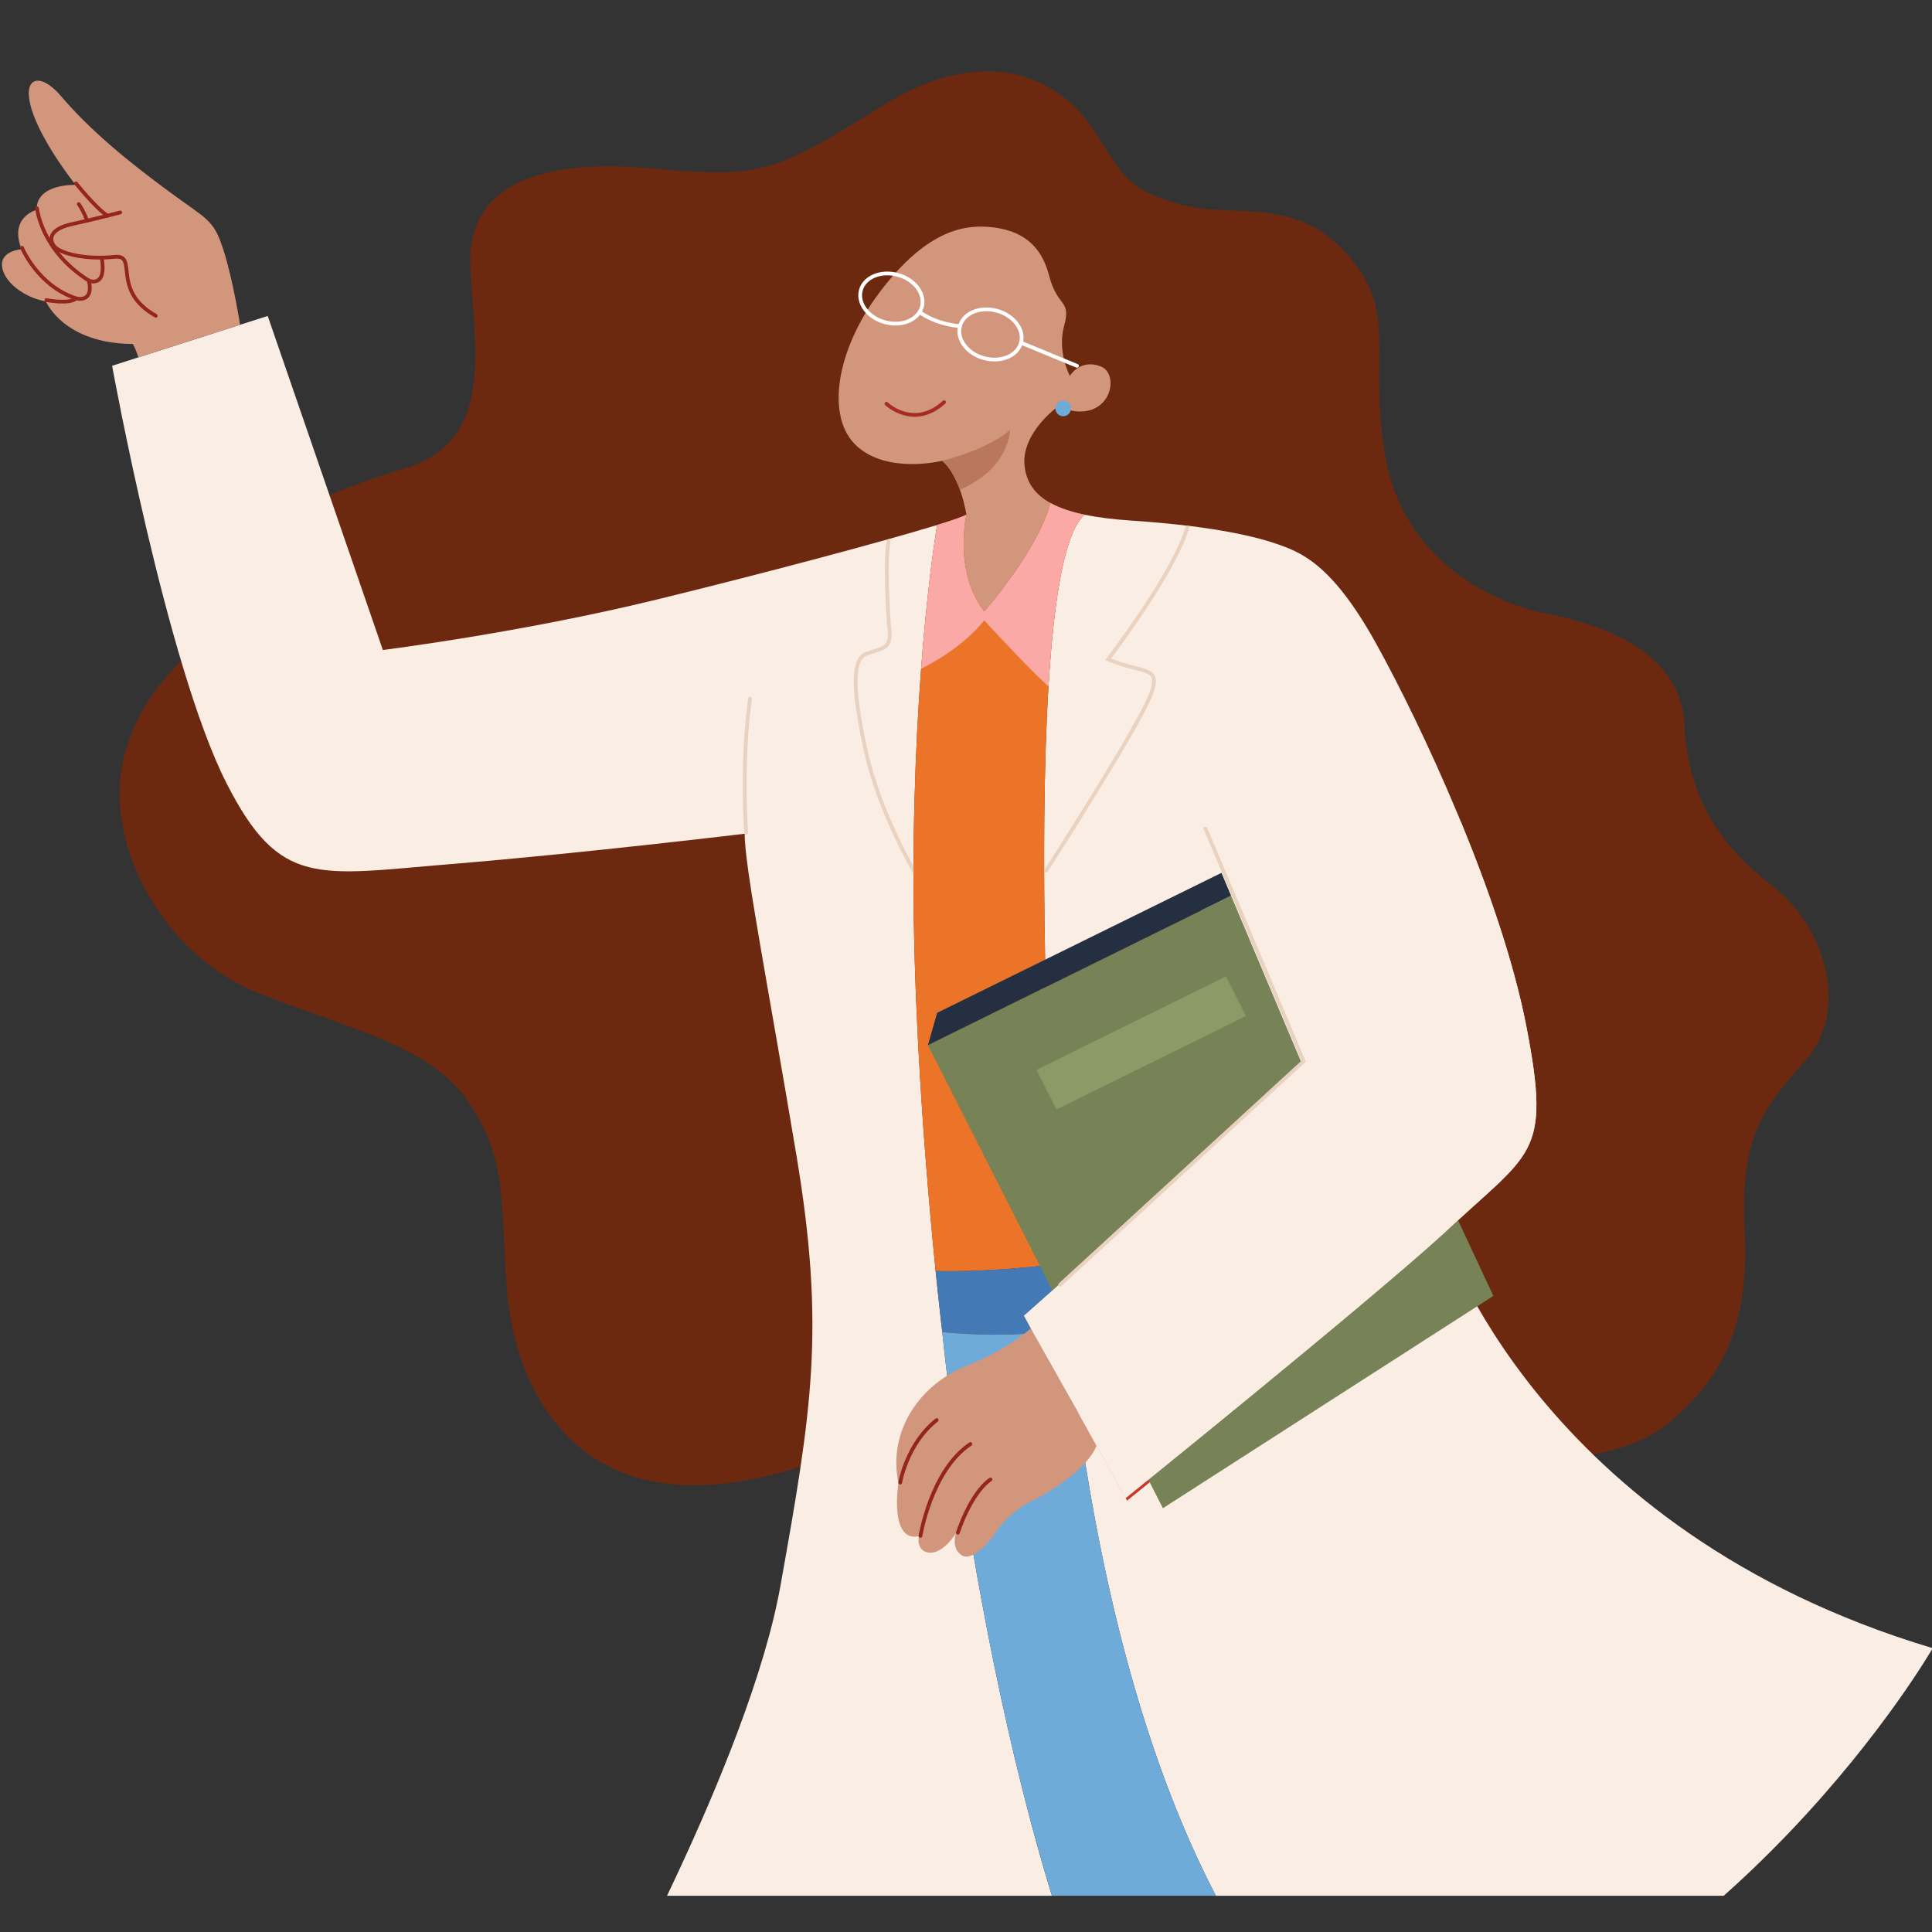 <svg xmlns="http://www.w3.org/2000/svg" xmlns:xlink="http://www.w3.org/1999/xlink" width="500" zoomAndPan="magnify" viewBox="0 0 375 375" height="500" preserveAspectRatio="xMidYMid meet" version="1.2"><rect x="0" y="0" width="375" height="375" fill="#333333" stroke="none"/><defs><clipPath id="25c9102cde"><path d="M 21.504 61 L 219 61 L 219 367.973 L 21.504 367.973 Z M 21.504 61 "/></clipPath><clipPath id="3fcdddf0e3"><path d="M 198 99 L 375 99 L 375 367.973 L 198 367.973 Z M 198 99 "/></clipPath><clipPath id="52f432b96a"><path d="M 182 258 L 236.551 258 L 236.551 367.973 L 182 367.973 Z M 182 258 "/></clipPath></defs><g id="06c18038cd"><path style=" stroke:none;fill-rule:nonzero;fill:#6c2910;fill-opacity:1;" d="M 230.168 271.852 C 244.262 271.578 256.691 276.234 274.812 280.391 C 292.934 284.547 313.473 284.82 323.941 276.121 C 334.418 267.422 339.449 257.145 338.645 239.508 C 337.832 221.875 341.004 216.234 350.215 206.109 C 359.43 195.984 353.852 179.508 344.281 172.18 C 334.719 164.852 327.668 155.68 326.961 140.867 C 326.262 126.055 310.348 121.117 300.078 119.105 C 289.812 117.094 272.301 108.723 268.875 88.574 C 265.449 68.426 271.594 60.664 261.418 49.281 C 251.254 37.898 239.883 42.535 229.309 39.711 C 218.738 36.887 218.137 34.27 212.188 25.098 C 206.254 15.938 192.059 7.473 171.02 20.668 C 149.973 33.863 147.555 34.574 126.016 32.656 C 104.469 30.738 90.574 36.18 91.281 51.594 C 91.98 67.012 96.312 85.355 78.898 90.793 C 61.477 96.234 53.125 99.863 48.695 111.953 C 44.262 124.043 30.367 127.273 24.629 144.898 C 18.891 162.527 31.48 185.309 49.906 192.66 C 68.328 200.008 83.43 202.738 91.074 214.117 C 98.73 225.5 97.02 233.559 98.426 250.691 C 99.918 268.867 111.461 295.73 149.367 286.359 C 175.406 279.918 175.953 272.91 230.168 271.852 "/><path style=" stroke:none;fill-rule:nonzero;fill:#d2967d;fill-opacity:1;" d="M 191.047 118.68 C 191.047 118.68 201.516 106.824 203.875 97.633 C 203.875 97.633 203.883 97.625 203.883 97.625 C 200.918 95.988 199.324 93.742 198.898 90.691 C 197.992 84.137 205.348 78.902 205.348 78.902 C 215.312 83.031 217.73 72.754 213.699 71.148 C 209.68 69.531 207.66 72.961 207.66 72.961 C 207.66 72.961 205.148 68.324 206.555 63.184 C 207.961 58.047 205.242 59.758 203.637 53.512 C 202.023 47.258 197.992 44.547 191.887 44.039 C 185.77 43.539 178.77 45.957 170.508 57.035 C 162.262 68.125 160.238 81.02 166.281 86.562 C 172.32 92.098 182.891 89.434 182.891 89.434 C 186.516 92.609 187.574 99.863 187.574 99.863 C 187.574 99.863 185.008 110.973 191.047 118.68 "/><g clip-rule="nonzero" clip-path="url(#25c9102cde)"><path style=" stroke:none;fill-rule:nonzero;fill:#faede3;fill-opacity:1;" d="M 181.902 101.895 C 171.332 105.145 147.98 111.359 127.621 116.336 C 101.043 122.836 74.312 126.16 74.312 126.16 L 51.961 61.324 L 21.758 70.996 C 21.758 70.996 32.293 129.039 43.957 152.004 C 54.332 172.406 61.629 169.836 87.449 167.723 C 113.273 165.605 144.535 161.828 144.535 161.828 C 144.535 168.277 148.969 190.637 154.605 224.367 C 160.238 258.098 157.523 273.969 151.48 307.82 C 145.441 341.676 115.746 394.77 115.746 394.77 C 165.676 409.684 218.457 405.152 218.457 405.152 C 191.887 351.242 182.891 258.551 182.891 258.551 C 182.891 258.551 177.305 212.609 177.305 170.441 C 177.305 128.277 181.902 101.902 181.902 101.895 "/></g><g clip-rule="nonzero" clip-path="url(#3fcdddf0e3)"><path style=" stroke:none;fill-rule:nonzero;fill:#faede3;fill-opacity:1;" d="M 268.168 405.801 C 337.031 386.156 375.133 319.91 375.133 319.91 C 298.418 296.941 280.145 239.508 280.145 239.508 C 297.164 223.387 301.195 224.699 296.258 199.203 C 291.32 173.711 275.766 140.516 267.082 124.875 C 258.398 109.234 252.359 107.117 247.449 105.453 C 242.543 103.793 233.707 101.98 219.891 101.07 C 216.258 100.828 213.152 100.449 210.527 99.902 C 196.617 111.574 205.395 249.484 205.395 249.484 L 198.75 255.379 L 200.562 258.703 L 209.168 273.969 C 224.676 386.91 268.168 405.801 268.168 405.801 "/></g><path style="fill:none;stroke-width:3;stroke-linecap:round;stroke-linejoin:miter;stroke:#e9d2bf;stroke-opacity:1;stroke-miterlimit:10;" d="M 893.514 1290.27 C 890.426 1276.684 892.738 1232.81 894.176 1218.433 C 895.745 1203.119 886.998 1204.056 875.423 1199.694 C 863.864 1195.316 864.494 1169.68 875.423 1120.62 C 886.368 1071.56 914.805 1023.792 914.805 1023.792 L 914.805 1023.825 " transform="matrix(0.242,0,0,-0.242,-43.734,417.241)"/><path style="fill:none;stroke-width:3;stroke-linecap:round;stroke-linejoin:miter;stroke:#e9d2bf;stroke-opacity:1;stroke-miterlimit:10;" d="M 1019.759 1025.86 C 1019.84 1025.941 1094.336 1141.523 1103.987 1167.774 C 1112.426 1190.632 1097.311 1183.443 1069.488 1195.316 C 1069.488 1195.316 1123.21 1265.506 1132.974 1301.174 " transform="matrix(0.242,0,0,-0.242,-43.734,417.241)"/><path style="fill:none;stroke-width:3;stroke-linecap:round;stroke-linejoin:miter;stroke:#e9d2bf;stroke-opacity:1;stroke-miterlimit:10;" d="M 779.183 1056.246 C 779.183 1056.246 775.044 1112.494 782.303 1163.945 " transform="matrix(0.242,0,0,-0.242,-43.734,417.241)"/><path style="fill:none;stroke-width:3;stroke-linecap:round;stroke-linejoin:miter;stroke:#ca362c;stroke-opacity:1;stroke-miterlimit:10;" d="M 1046.677 592.495 L 1085.121 522.806 C 1085.121 522.806 1276.68 677.078 1340.425 735.006 " transform="matrix(0.242,0,0,-0.242,-43.734,417.241)"/><path style="fill:none;stroke-width:3;stroke-linecap:round;stroke-linejoin:miter;stroke:#e9d2bf;stroke-opacity:1;stroke-miterlimit:10;" d="M 1062.536 575.436 L 1107.108 608.746 " transform="matrix(0.242,0,0,-0.242,-43.734,417.241)"/><path style=" stroke:none;fill-rule:nonzero;fill:#fcd7b9;fill-opacity:1;" d="M 229.008 267.363 C 229.008 268.223 228.309 268.922 227.441 268.922 C 226.582 268.922 225.883 268.223 225.883 267.363 C 225.883 266.504 226.582 265.797 227.441 265.797 C 228.309 265.797 229.008 266.504 229.008 267.363 "/><path style="fill:none;stroke-width:3;stroke-linecap:round;stroke-linejoin:miter;stroke:#ca362c;stroke-opacity:1;stroke-miterlimit:10;" d="M 990.708 918.209 L 1142.933 993.197 " transform="matrix(0.242,0,0,-0.242,-43.734,417.241)"/><path style=" stroke:none;fill-rule:nonzero;fill:#eb7428;fill-opacity:1;" d="M 205.148 245.348 C 203.828 222.348 198.051 110.367 210.527 99.902 C 207.809 99.332 205.609 98.586 203.883 97.625 C 203.883 97.625 203.875 97.633 203.875 97.633 C 201.516 106.824 191.047 118.68 191.047 118.68 C 185.008 110.973 187.574 99.863 187.574 99.863 C 187.188 100.184 185.137 100.902 181.902 101.895 C 181.902 101.902 177.305 128.277 177.305 170.441 C 177.305 199.477 179.957 230.32 181.609 246.699 C 181.609 246.699 191.18 247.105 205.148 245.348 "/><path style=" stroke:none;fill-rule:nonzero;fill:#437ab6;fill-opacity:1;" d="M 200.562 258.703 L 198.75 255.379 L 205.395 249.484 C 205.395 249.484 205.301 247.992 205.148 245.348 C 191.18 247.105 181.609 246.699 181.609 246.699 C 182.355 254.094 182.891 258.551 182.891 258.551 C 194.066 259.609 200.562 258.703 200.562 258.703 "/><g clip-rule="nonzero" clip-path="url(#52f432b96a)"><path style=" stroke:none;fill-rule:nonzero;fill:#6fabd9;fill-opacity:1;" d="M 209.168 273.969 L 200.562 258.703 C 200.562 258.703 194.066 259.609 182.891 258.551 C 182.891 258.551 188.566 316.926 204.184 367.973 L 236.012 367.973 C 225.629 348.07 215.258 318.25 209.168 273.969 "/></g><path style=" stroke:none;fill-rule:nonzero;fill:#d2967d;fill-opacity:1;" d="M 200.07 257.805 C 200.07 257.805 196.133 261.699 187.48 265.164 C 178.816 268.621 172.227 277.547 174.387 287.871 C 174.387 287.871 172.527 299.312 178.316 298.195 C 178.316 298.195 177.871 300.699 179.824 301.266 C 182.809 302.137 185.562 297.59 185.562 297.59 C 185.562 297.59 184.508 300.52 186.668 301.871 C 188.84 303.238 192.398 298.855 193.5 297.137 C 194.605 295.43 197.238 292.754 200.363 291.293 C 203.488 289.836 211.152 285.074 212.832 280.598 L 200.07 257.805 "/><path style="fill:none;stroke-width:3;stroke-linecap:round;stroke-linejoin:miter;stroke:#95251f;stroke-opacity:1;stroke-miterlimit:10;" d="M 918.992 492.308 C 918.992 492.308 927.625 544.954 959.021 565.938 " transform="matrix(0.242,0,0,-0.242,-43.734,417.241)"/><path style="fill:none;stroke-width:3;stroke-linecap:round;stroke-linejoin:miter;stroke:#95251f;stroke-opacity:1;stroke-miterlimit:10;" d="M 948.981 494.811 C 948.981 494.811 959.021 526.409 975.155 537.507 " transform="matrix(0.242,0,0,-0.242,-43.734,417.241)"/><path style="fill:none;stroke-width:3;stroke-linecap:round;stroke-linejoin:miter;stroke:#95251f;stroke-opacity:1;stroke-miterlimit:10;" d="M 902.729 535.003 C 902.729 535.003 907.934 566.099 931.99 585.161 " transform="matrix(0.242,0,0,-0.242,-43.734,417.241)"/><path style=" stroke:none;fill-rule:nonzero;fill:#d2967d;fill-opacity:1;" d="M 26.848 69.363 L 46.594 63.043 C 46.594 63.043 45.27 54.418 43.355 48.477 C 41.449 42.535 40.336 42.734 32.688 37.094 C 25.035 31.445 17.785 25.609 11.746 18.555 C 5.703 11.496 0.465 17.344 14.66 35.887 C 14.66 35.887 7.016 35.586 7.109 40.723 C 7.109 40.723 1.676 42.129 4.195 48.375 C 4.195 48.375 0.09 48.629 0.391 51.652 C 0.691 54.676 4.543 57.695 8.922 58.527 C 8.922 58.527 12.32 66.688 25.762 66.766 C 25.762 66.766 26.289 67.5 26.848 69.363 "/><path style="fill:none;stroke-width:3;stroke-linecap:round;stroke-linejoin:miter;stroke:#95251f;stroke-opacity:1;stroke-miterlimit:10;" d="M 241.673 1577.069 C 241.673 1577.069 256.919 1557.813 266.91 1551.126 " transform="matrix(0.242,0,0,-0.242,-43.734,417.241)"/><path style="fill:none;stroke-width:3;stroke-linecap:round;stroke-linejoin:miter;stroke:#95251f;stroke-opacity:1;stroke-miterlimit:10;" d="M 277.143 1553.743 C 277.143 1553.743 255.658 1548.121 238.359 1544.373 C 221.061 1540.625 219.606 1532.5 224.181 1526.685 C 228.789 1520.853 249.029 1515.619 272.536 1518.123 C 292.113 1520.191 269.173 1491.453 305.661 1470.856 " transform="matrix(0.242,0,0,-0.242,-43.734,417.241)"/><path style="fill:none;stroke-width:3;stroke-linecap:round;stroke-linejoin:miter;stroke:#95251f;stroke-opacity:1;stroke-miterlimit:10;" d="M 217.925 1483.44 C 217.925 1483.44 236.84 1479.838 241.673 1484.845 C 241.673 1484.845 256.207 1480.629 251.988 1499.061 C 251.988 1499.061 266.57 1492.664 262.302 1517.493 " transform="matrix(0.242,0,0,-0.242,-43.734,417.241)"/><path style="fill:none;stroke-width:3;stroke-linecap:round;stroke-linejoin:miter;stroke:#95251f;stroke-opacity:1;stroke-miterlimit:10;" d="M 250.581 1547.152 C 250.581 1547.152 247.962 1554.647 243.872 1560.463 " transform="matrix(0.242,0,0,-0.242,-43.734,417.241)"/><path style="fill:none;stroke-width:3;stroke-linecap:round;stroke-linejoin:miter;stroke:#95251f;stroke-opacity:1;stroke-miterlimit:10;" d="M 210.423 1557.07 C 210.423 1557.07 213.56 1523.276 251.988 1499.061 " transform="matrix(0.242,0,0,-0.242,-43.734,417.241)"/><path style="fill:none;stroke-width:3;stroke-linecap:round;stroke-linejoin:miter;stroke:#95251f;stroke-opacity:1;stroke-miterlimit:10;" d="M 198.363 1525.425 C 198.363 1525.425 211.054 1494.845 241.673 1484.845 " transform="matrix(0.242,0,0,-0.242,-43.734,417.241)"/><path style=" stroke:none;fill-rule:nonzero;fill:#b9785b;fill-opacity:1;" d="M 186.316 95.047 C 196.059 90.844 196.031 83.465 196.031 83.465 C 191.348 87.469 182.891 89.434 182.891 89.434 C 184.496 90.832 185.59 93.035 186.316 95.047 "/><path style="fill:none;stroke-width:3;stroke-linecap:round;stroke-linejoin:miter;stroke:#a72d24;stroke-opacity:1;stroke-miterlimit:10;" d="M 891.687 1400.311 C 891.687 1400.311 913.56 1379.376 937.923 1401.555 " transform="matrix(0.242,0,0,-0.242,-43.734,417.241)"/><path style="fill:none;stroke-width:3;stroke-linecap:round;stroke-linejoin:miter;stroke:#ffffff;stroke-opacity:1;stroke-miterlimit:10;" d="M 920.124 1478.012 C 917.23 1467.544 903.99 1461.987 890.474 1465.703 C 876.959 1469.37 868.326 1480.904 871.171 1491.372 C 874.017 1501.872 887.306 1507.348 900.821 1503.665 C 914.336 1499.998 922.969 1488.512 920.124 1478.012 Z M 920.124 1478.012 " transform="matrix(0.242,0,0,-0.242,-43.734,417.241)"/><path style="fill:none;stroke-width:3;stroke-linecap:round;stroke-linejoin:miter;stroke:#ffffff;stroke-opacity:1;stroke-miterlimit:10;" d="M 999.615 1449.226 C 996.754 1438.709 983.481 1433.201 969.966 1436.868 C 956.45 1440.551 947.817 1452.069 950.663 1462.537 C 953.508 1473.053 966.797 1478.562 980.312 1474.878 C 993.828 1471.179 1002.461 1459.694 999.615 1449.226 Z M 999.615 1449.226 " transform="matrix(0.242,0,0,-0.242,-43.734,417.241)"/><path style="fill:none;stroke-width:3;stroke-linecap:round;stroke-linejoin:miter;stroke:#ffffff;stroke-opacity:1;stroke-miterlimit:10;" d="M 918.281 1473.861 C 918.281 1473.861 929.646 1464.459 950.663 1462.537 " transform="matrix(0.242,0,0,-0.242,-43.734,417.241)"/><path style="fill:none;stroke-width:3;stroke-linecap:round;stroke-linejoin:miter;stroke:#ffffff;stroke-opacity:1;stroke-miterlimit:10;" d="M 999.615 1449.226 L 1044.526 1430.697 " transform="matrix(0.242,0,0,-0.242,-43.734,417.241)"/><path style=" stroke:none;fill-rule:nonzero;fill:#6fabd9;fill-opacity:1;" d="M 207.867 79.281 C 207.867 80.113 207.195 80.793 206.367 80.793 C 205.527 80.793 204.855 80.113 204.855 79.281 C 204.855 78.449 205.527 77.777 206.367 77.777 C 207.195 77.777 207.867 78.449 207.867 79.281 "/><path style=" stroke:none;fill-rule:nonzero;fill:#778256;fill-opacity:1;" d="M 289.859 251.535 L 225.715 292.746 L 180.109 202.867 L 250.848 167.984 L 289.859 251.535 "/><path style=" stroke:none;fill-rule:nonzero;fill:#243042;fill-opacity:1;" d="M 180.109 202.867 L 181.902 196.586 L 242.875 166.57 L 250.848 167.984 L 180.109 202.867 "/><path style=" stroke:none;fill-rule:nonzero;fill:#8b9b67;fill-opacity:1;" d="M 241.836 197.211 L 205.062 215.348 L 201.184 207.656 L 237.957 189.523 L 241.836 197.211 "/><path style=" stroke:none;fill-rule:nonzero;fill:#faede3;fill-opacity:1;" d="M 209.168 273.969 L 218.457 290.82 C 218.457 290.82 264.742 253.516 280.145 239.508 C 297.164 223.387 301.195 224.699 296.258 199.203 C 293.859 186.832 288.953 172.645 283.555 159.523 L 233.539 161.016 L 252.566 206.156 L 205.395 249.484 L 198.75 255.379 L 200.562 258.703 L 209.168 273.969 "/><path style="fill:none;stroke-width:3;stroke-linecap:round;stroke-linejoin:miter;stroke:#e9d2bf;stroke-opacity:1;stroke-miterlimit:10;" d="M 1031.06 693.749 L 1226.288 872.93 L 1147.54 1059.606 " transform="matrix(0.242,0,0,-0.242,-43.734,417.241)"/><path style=" stroke:none;fill-rule:nonzero;fill:#faa9a7;fill-opacity:1;" d="M 203.504 133.254 C 204.543 116.168 206.656 103.141 210.527 99.902 C 207.809 99.332 205.609 98.586 203.883 97.625 C 203.883 97.625 203.875 97.633 203.875 97.633 C 201.516 106.824 191.047 118.68 191.047 118.68 C 185.008 110.973 187.574 99.863 187.574 99.863 C 187.188 100.184 185.137 100.902 181.902 101.895 C 181.902 101.895 180.137 112.039 178.797 129.785 C 181.402 128.52 186.922 125.441 191.047 120.418 C 191.047 120.418 198.664 128.785 203.504 133.254 "/></g></svg>